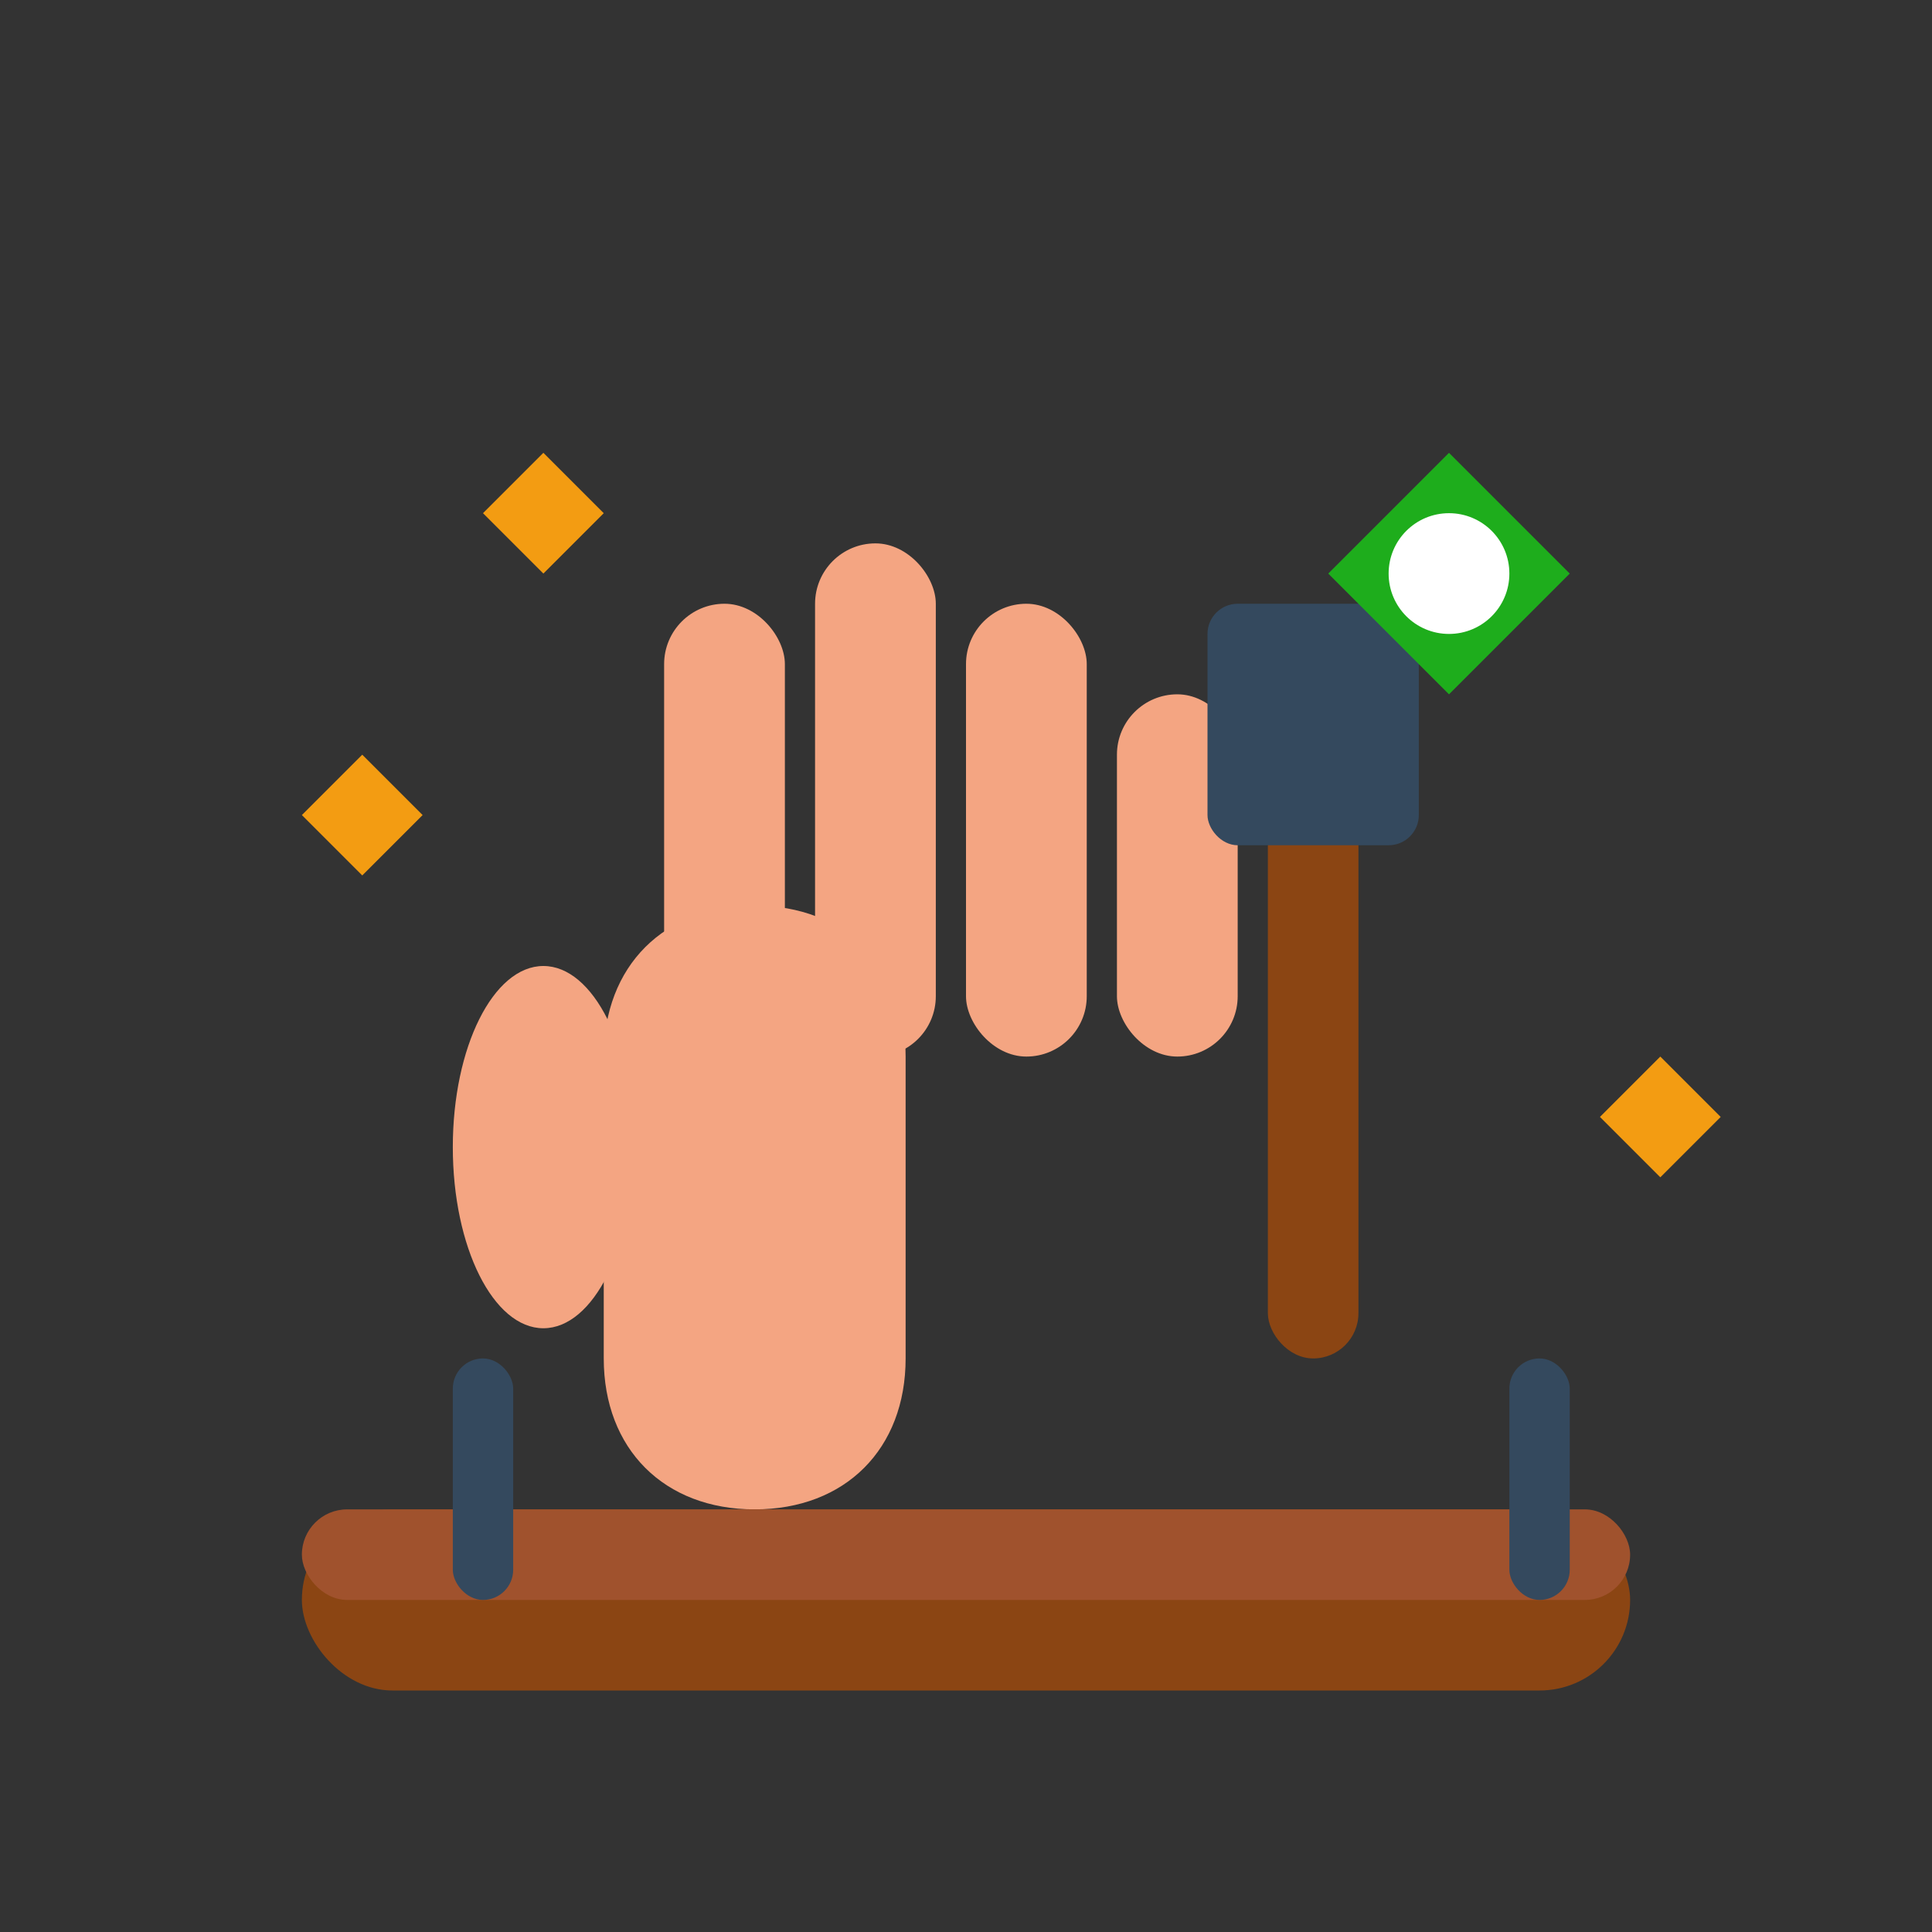 <svg width="64" height="64" viewBox="0 0 64 64" fill="none" xmlns="http://www.w3.org/2000/svg">
  <rect x="0" y="0" width="64" height="64" fill="#333333" stroke="none"/>
  <!-- Hand palm -->
  <path d="M20 35C20 32 22 30 25 30C28 30 30 32 30 35V45C30 48 28 50 25 50C22 50 20 48 20 45V35Z" fill="#f4a582"/>
  
  <!-- Fingers -->
  <rect x="22" y="20" width="4" height="15" rx="2" fill="#f4a582"/>
  <rect x="27" y="18" width="4" height="17" rx="2" fill="#f4a582"/>
  <rect x="32" y="20" width="4" height="15" rx="2" fill="#f4a582"/>
  <rect x="37" y="23" width="4" height="12" rx="2" fill="#f4a582"/>
  
  <!-- Thumb -->
  <ellipse cx="18" cy="38" rx="3" ry="6" fill="#f4a582"/>
  
  <!-- Tool/brush -->
  <rect x="42" y="25" width="3" height="20" rx="1.5" fill="#8b4513"/>
  <rect x="40" y="20" width="7" height="8" rx="1" fill="#34495e"/>
  
  <!-- Crafting element -->
  <path d="M48 15L52 19L48 23L44 19L48 15Z" fill="#1ead1c"/>
  <circle cx="48" cy="19" r="2" fill="white"/>
  
  <!-- Work surface -->
  <rect x="10" y="50" width="44" height="6" rx="3" fill="#8b4513"/>
  <rect x="10" y="50" width="44" height="3" rx="1.5" fill="#a0522d"/>
  
  <!-- Crafting tools -->
  <rect x="15" y="45" width="2" height="8" rx="1" fill="#34495e"/>
  <rect x="50" y="45" width="2" height="8" rx="1" fill="#34495e"/>
  
  <!-- Sparkles indicating craftsmanship -->
  <path d="M12 25L14 27L12 29L10 27L12 25Z" fill="#f39c12"/>
  <path d="M55 35L57 37L55 39L53 37L55 35Z" fill="#f39c12"/>
  <path d="M18 15L20 17L18 19L16 17L18 15Z" fill="#f39c12"/>
</svg>
